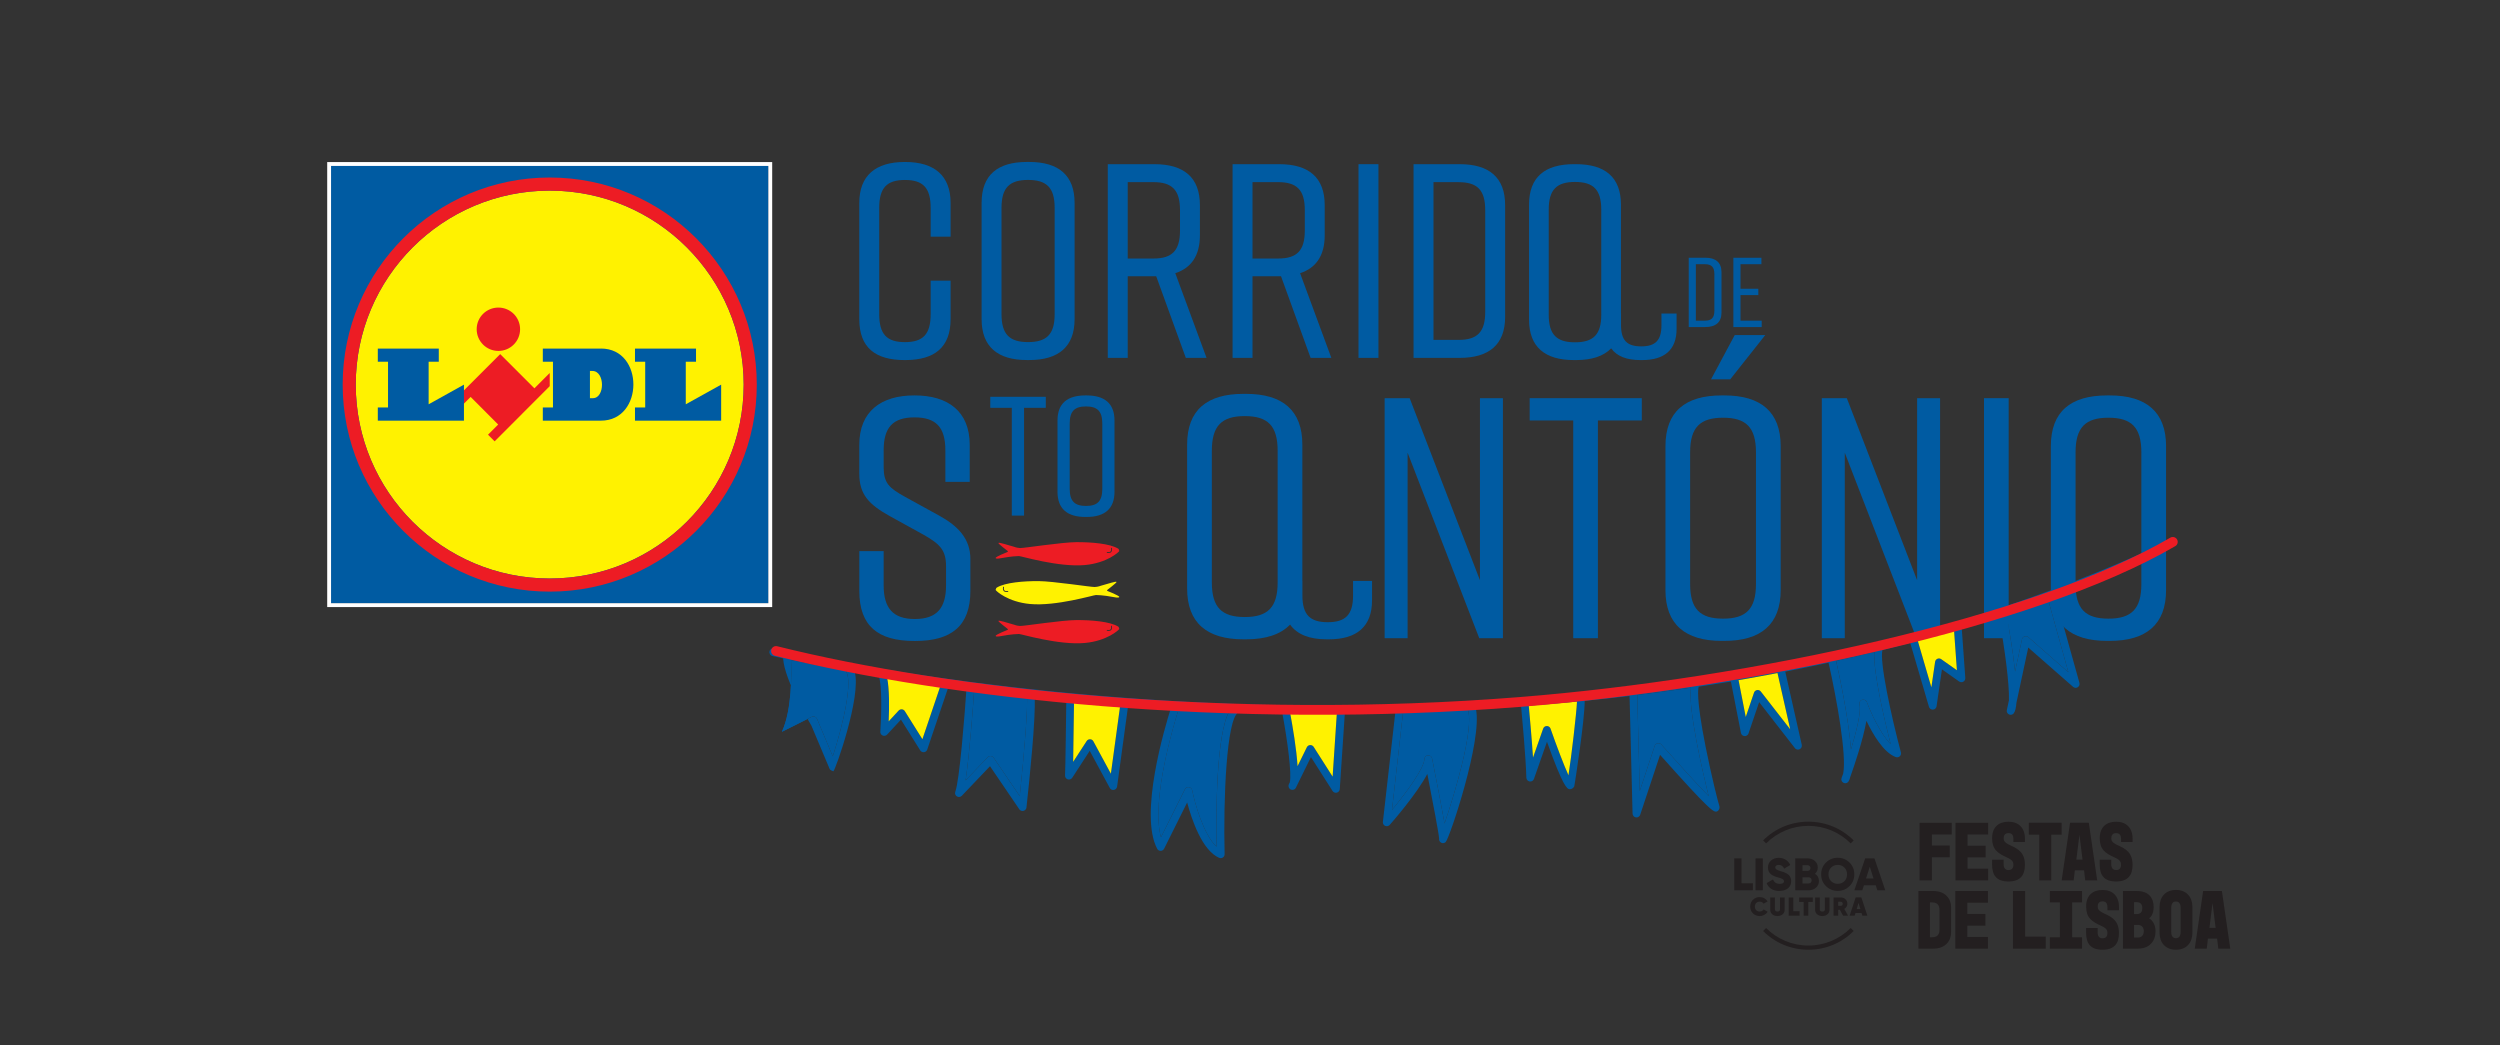 <?xml version="1.0" encoding="UTF-8"?><svg id="Layer_1" xmlns="http://www.w3.org/2000/svg" xmlns:xlink="http://www.w3.org/1999/xlink" viewBox="0 0 817.54 341.83"><rect x="0" y="0" width="817.54" height="341.83" fill="#333333" stroke="none"/><defs><style>.cls-1,.cls-2,.cls-3,.cls-4,.cls-5,.cls-6,.cls-7,.cls-8,.cls-9,.cls-10,.cls-11{stroke-width:0px;}.cls-1,.cls-10{fill:#005ba2;}.cls-2{fill:#0f4d96;}.cls-12{clip-path:url(#clippath);}.cls-3,.cls-13{fill:none;}.cls-4,.cls-7,.cls-10{fill-rule:evenodd;}.cls-4,.cls-8{fill:#ed1c24;}.cls-5,.cls-7{fill:#fff200;}.cls-6{fill:#fde900;}.cls-14{clip-path:url(#clippath-1);}.cls-9{fill:#231f20;}.cls-11{fill:#fff;}.cls-13{stroke:#ed1c24;stroke-linecap:round;stroke-miterlimit:10;stroke-width:3.21px;}</style><clipPath id="clippath"><rect class="cls-3" y="0" width="817.54" height="341.83"/></clipPath><clipPath id="clippath-1"><rect class="cls-3" y="0" width="817.54" height="341.83"/></clipPath></defs><g class="cls-12"><g class="cls-14"><path class="cls-1" d="M562.96,89.08v13.08c0,3.24-1.88,4.79-5.31,4.79h-5.41v-22.67h5.41c3.43,0,5.31,1.55,5.31,4.79M557.52,86.4h-2.95v18.46h2.95c2.17,0,3.11-.91,3.11-3.27v-11.92c0-2.36-.94-3.27-3.11-3.27"/><polygon class="cls-1" points="566.84 106.96 566.84 84.29 576.01 84.29 576.01 86.4 569.17 86.4 569.17 94.43 575 94.43 575 96.5 569.17 96.5 569.17 104.86 576.1 104.86 576.1 106.96 566.84 106.96"/><path class="cls-1" d="M309.15,157.57v-10.32c0-7.51-3.03-10.76-10.09-10.76s-10.09,3.25-10.09,10.76v5.5c0,5.27,1.79,6.84,7.06,9.76l11.21,6.17c6.06,3.36,10.09,7.51,10.09,14.13v10.43c0,11.44-6.17,16.37-18.05,16.37h-.22c-11.89,0-18.05-4.82-18.05-16.37v-13.01h7.96v11.21c0,7.4,3.03,10.99,10.2,10.99s10.2-3.59,10.2-10.99v-6.28c0-5.27-2.02-7.29-7.4-10.32l-10.99-6.06c-6.84-3.81-9.98-7.06-9.98-13.9v-9.42c0-10.99,7.18-16.15,17.94-16.15h.23c10.76,0,17.94,5.16,17.94,16.15v12.11h-7.96Z"/><polygon class="cls-1" points="341.99 133.36 334.88 133.36 334.88 168.61 330.88 168.61 330.88 133.36 323.84 133.36 323.84 129.76 341.99 129.76 341.99 133.36"/><path class="cls-1" d="M354.92,129.31h.44c5.88,0,9.1,2.66,9.1,8.21v23.31c0,5.55-3.22,8.22-9.1,8.22h-.44c-5.88,0-9.1-2.66-9.1-8.22v-23.31c0-5.61,3.22-8.21,9.1-8.21M355.14,165.45c3.72,0,5.33-1.55,5.33-5.61v-21.32c0-4.05-1.61-5.61-5.33-5.61s-5.33,1.55-5.33,5.61v21.32c0,4.05,1.61,5.61,5.33,5.61"/><path class="cls-8" d="M365.86,179.91c.17-.3-.2-.49-.2-.49-2.72-1.68-8.87-2.15-13.64-2.13-4.77.02-17.25,1.98-18.39,1.93-1.14-.05-2.03-.42-2.03-.42-4-1.19-3.95-1.11-3.95-1.11-.28-.09-1.06-.31-1.15-.1-.09.21,2.99,2.57,2.99,2.57.27.22-.02.35-.02.35,0,0-4,1.56-3.88,1.98.12.42,1.9.02,1.9.02,3.36-.64,5.49-.66,5.73-.67.63-.03,13.04,3.73,21.55,2.94,7.29-.68,11.1-4.25,11.22-4.55.12-.3-.15-.32-.15-.32M363.4,180.52c-.2.22-.5.33-.88.33-.15,0-.31-.02-.48-.05-.08-.02-.13-.09-.12-.17.02-.08.09-.13.17-.12.52.09.89.03,1.09-.19.32-.35.15-1.01.14-1.01-.02-.08.02-.16.1-.18.08-.02.16.02.18.1,0,.03.22.82-.21,1.29"/><polygon class="cls-1" points="452.8 208.7 452.8 130.21 460.98 130.21 483.97 189.75 483.97 130.21 491.48 130.21 491.48 208.7 483.74 208.7 460.31 148.04 460.31 208.7 452.8 208.7"/><polygon class="cls-1" points="536.89 137.5 522.54 137.5 522.54 208.7 514.47 208.7 514.47 137.5 500.23 137.5 500.23 130.21 536.89 130.21 536.89 137.5"/><path class="cls-1" d="M563.02,129.31h.9c11.89,0,18.39,5.38,18.39,16.59v47.09c0,11.21-6.5,16.59-18.39,16.59h-.9c-11.89,0-18.39-5.38-18.39-16.59v-47.09c0-11.32,6.5-16.59,18.39-16.59M563.47,202.31c7.51,0,10.76-3.14,10.76-11.32v-43.06c0-8.19-3.25-11.33-10.76-11.33s-10.77,3.14-10.77,11.33v43.06c0,8.18,3.25,11.32,10.77,11.32M577.26,109.58l-11.44,14.46h-6.28l7.74-14.46h9.98Z"/><polygon class="cls-1" points="595.76 208.7 595.76 130.21 603.94 130.21 626.93 189.75 626.93 130.21 634.44 130.21 634.44 208.7 626.71 208.7 603.27 148.04 603.27 208.7 595.76 208.7"/><rect class="cls-1" x="648.8" y="130.21" width="8.07" height="78.49"/><path class="cls-1" d="M689.05,129.31h.9c11.88,0,18.39,5.38,18.39,16.59v47.09c0,11.21-6.5,16.59-18.39,16.59h-.9c-11.88,0-18.39-5.38-18.39-16.59v-47.09c0-11.32,6.5-16.59,18.39-16.59M689.5,202.31c7.51,0,10.76-3.14,10.76-11.32v-43.06c0-8.19-3.25-11.33-10.76-11.33s-10.76,3.14-10.76,11.33v43.06c0,8.18,3.25,11.32,10.76,11.32"/><path class="cls-1" d="M442.47,189.99v4.77c0,6.3-2.5,8.71-8.28,8.71s-8.28-2.42-8.28-8.71v-4.77h-.02v-44.6c0-11.21-6.5-16.59-18.39-16.59h-.9c-11.89,0-18.39,5.27-18.39,16.59v47.09c0,11.21,6.5,16.59,18.39,16.59h.9c6.43,0,11.27-1.59,14.38-4.82,2.29,3.23,6.34,4.82,11.97,4.82h.69c9.14,0,14.14-4.14,14.14-12.77v-6.32h-6.21ZM417.81,190.46c0,8.18-3.25,11.32-10.76,11.32s-10.76-3.14-10.76-11.32v-43.06c0-8.19,3.25-11.33,10.76-11.33s10.76,3.14,10.76,11.33v43.06Z"/><path class="cls-1" d="M310.86,104.36c0,9.23-5.25,13.39-14.84,13.39h-.18c-9.59,0-14.84-4.07-14.84-13.39v-38c0-8.87,5.25-13.39,14.84-13.39h.18c9.59,0,14.84,4.52,14.84,13.39v11.04h-6.52v-9.41c0-6.52-2.44-9.14-8.41-9.14s-8.41,2.62-8.41,9.14v34.75c0,6.52,2.44,9.14,8.41,9.14s8.41-2.62,8.41-9.14v-10.95h6.52v12.58Z"/><path class="cls-1" d="M335.84,52.96h.73c9.59,0,14.84,4.34,14.84,13.39v38c0,9.05-5.25,13.39-14.84,13.39h-.73c-9.59,0-14.84-4.34-14.84-13.39v-38c0-9.14,5.25-13.39,14.84-13.39M336.2,111.87c6.06,0,8.69-2.53,8.69-9.14v-34.75c0-6.6-2.62-9.14-8.69-9.14s-8.69,2.53-8.69,9.14v34.75c0,6.61,2.62,9.14,8.69,9.14"/><path class="cls-1" d="M387.78,117.03l-9.68-26.69h-9.32v26.69h-6.52v-63.34h15.29c9.59,0,14.84,4.34,14.84,13.39v9.86c0,6.61-2.8,10.68-8.05,12.4l10.22,27.69h-6.79ZM368.78,84.54h8.41c6.06,0,8.69-2.53,8.69-9.14v-6.7c0-6.6-2.62-9.14-8.69-9.14h-8.41v24.97Z"/><path class="cls-1" d="M428.59,117.03l-9.68-26.69h-9.32v26.69h-6.52v-63.34h15.29c9.59,0,14.84,4.34,14.84,13.39v9.86c0,6.61-2.8,10.68-8.05,12.4l10.22,27.69h-6.79ZM409.59,84.54h8.41c6.06,0,8.69-2.53,8.69-9.14v-6.7c0-6.6-2.62-9.14-8.69-9.14h-8.41v24.97Z"/><rect class="cls-1" x="444.25" y="53.69" width="6.52" height="63.34"/><path class="cls-1" d="M492.2,67.08v36.56c0,9.05-5.25,13.39-14.84,13.39h-15.11v-63.34h15.11c9.59,0,14.84,4.34,14.84,13.39M477,59.57h-8.23v51.58h8.23c6.06,0,8.69-2.53,8.69-9.14v-33.3c0-6.6-2.62-9.14-8.69-9.14"/><path class="cls-1" d="M543.32,102.52v3.8c0,5.02-2,6.95-6.61,6.95s-6.61-1.93-6.61-6.95v-3.8h-.02v-35.59c0-8.95-5.19-13.24-14.67-13.24h-.72c-9.48,0-14.67,4.21-14.67,13.24v37.58c0,8.95,5.19,13.24,14.67,13.24h.72c5.13,0,9-1.27,11.47-3.84,1.83,2.58,5.06,3.84,9.55,3.84h.55c7.3,0,11.29-3.3,11.29-10.19v-5.04h-4.96ZM523.64,102.9c0,6.53-2.59,9.04-8.59,9.04s-8.59-2.51-8.59-9.04v-34.36c0-6.53,2.59-9.04,8.59-9.04s8.59,2.51,8.59,9.04v34.36Z"/><path class="cls-1" d="M706.89,179.37c-.3-.64-1.06-.92-1.7-.63-200.81,92.41-449.51,33.88-452.01,33.29-.67-.16-1.37.26-1.54.95-.16.69.26,1.38.95,1.54.16.04,1.37.32,3.51.78.37,7.2,9.26,22.03,9.26,22.03l5.94,14.11c.19.45,1.18.78,1.22.78.53-.02,9.22-24.47,6.99-32.44,2.47.43,5.09.87,7.86,1.32,1.09,2.78.91,12.43.51,18.17-.04.54.27,1.05.77,1.26.49.21,1.07.09,1.44-.3l4.54-4.9,6.3,10.05c.22.35.59.57,1,.6.08,0,.16,0,.23,0,.49-.06.9-.39,1.06-.86l6.97-20.62c1.91.26,3.87.52,5.86.77-.62,9.03-2.28,29.99-3.65,33.63-.22.57,0,1.21.52,1.53.52.32,1.19.24,1.61-.2l9.22-9.67,9.59,14.09c.23.33.59.53.97.55.13,0,.26,0,.4-.04.52-.13.9-.57.96-1.1,1.02-9.31,3.11-29.67,2.67-36.19,3.38.35,6.83.7,10.36,1.03-.05,4.42-.29,22.84-.41,24.66-.04.58.32,1.11.87,1.3.55.17,1.16-.03,1.48-.52l5.72-8.81,6.56,12.13c.21.39.61.64,1.04.67.1,0,.21,0,.31-.02.54-.1.96-.54,1.04-1.08l3.63-26.63c1.96.14,3.93.28,5.92.42,2.65.18,5.34.34,8.05.5-2.08,6.58-10.45,34.81-4.49,46.04.22.42.65.68,1.14.68.48,0,.91-.28,1.13-.71l7.53-15.1c1.46,5.47,4.87,15.68,10.47,18.09.13.06.28.09.42.1.28.02.56-.05.8-.22.36-.24.57-.66.56-1.09-.45-17.9.62-44.11,4.45-46.31.19-.11.33-.27.44-.44,4.59.16,9.23.29,13.94.38,1.8,9.56,3.16,20.4,2.48,22.92l-.29.59c-.29.59-.09,1.3.47,1.65.18.12.39.18.59.19.41.03.82-.14,1.09-.48.13-.16.24-.37.33-.61l4.73-9.64,7.07,11.09c.3.47.85.69,1.4.55.53-.13.92-.6.96-1.15l1.66-24.94c5.43-.02,10.95-.1,16.51-.22l-4.07,35.87c-.07.56.24,1.09.75,1.31.51.22,1.11.09,1.48-.32,1.1-1.25,8.86-10.15,12.3-16.67,1.76,8.95,3.85,20.02,3.85,21.12-.08.55.19,1.11.68,1.37.16.08.32.12.49.14.36.02.72-.1.99-.37,1.26-1.24,12.04-33.31,9.89-43.44,4.89-.26,9.82-.57,14.77-.93.34,3.62,1.51,16.46,1.72,23.36.02.61.48,1.13,1.08,1.22.66.09,1.2-.26,1.4-.84l4.26-12.15c5.24,14.61,6.53,15.45,7.41,15.51.05,0,.1,0,.15,0,.54,0,1.18-.46,1.37-.96.08-.2,3.43-21.57,3.4-27.93,4.87-.48,9.76-1,14.67-1.58l.99,38.47c.02.62.48,1.14,1.09,1.23.04,0,.07,0,.1.01.58.04,1.12-.32,1.3-.87l6.5-19.6c17.24,19.33,17.76,19.03,18.84,18.37.52-.32.75-1.14.53-1.71-.36-.98-2.61-9.92-4.48-19.33-3.25-16.37-2.39-19.26-2.23-19.63,3.5-.53,7-1.08,10.51-1.67l3.28,16.81c.11.57.59.99,1.17,1.03.58.04,1.11-.32,1.3-.86l3.48-10.25,11.69,15.03c.23.3.57.47.92.49.21.01.43-.02.63-.12.54-.25.83-.85.7-1.44l-5.4-23.93c4.72-.92,9.43-1.89,14.16-2.92,2.71,11.93,5.98,30.43,4.78,36.25-.18.5-.35.98-.52,1.44-.23.62.05,1.31.65,1.6.15.07.3.11.46.12.47.03.94-.2,1.19-.63.23-.39.42-.89.56-1.48,1.22-3.4,4.16-11.99,5.26-18.3,2.15,4.49,5.65,10.42,9.61,11.86.44.16.94.06,1.3-.26.35-.32.49-.81.37-1.27-3.2-12-7.06-29.85-6.03-33.49,3.03-.76,6.05-1.54,9.07-2.35l6.13,20.92c.15.52.61.88,1.14.92.06,0,.12,0,.18,0,.6-.04,1.09-.49,1.17-1.09l1.76-12.07,5.62,3.97c.41.29.94.31,1.37.07.43-.24.68-.71.65-1.21l-1.17-16.29c4.06-1.22,8.11-2.48,12.15-3.8,1.97,10.72,3.45,22.12,3.29,27.37l-.69,3.21c-.13.59.18,1.2.74,1.44.14.06.28.09.43.1.43.03.87-.16,1.13-.54.46-.65.72-1.84.84-3.41l3.86-18.04,14.67,12.86c.43.37,1.04.42,1.52.12.48-.3.7-.88.55-1.42l-7.85-28.14c11.93-4.39,22.44-8.71,34.1-14.08.64-.3.92-1.05.63-1.7M272.33,247.34l-5.16-12.27c-.14-.32-.4-.58-.74-.7-.34-.12-.7-.1-1.02.06l-9.72,4.88c3.31-7.14,3.18-18.9,2.98-23.46,4.06.84,10.06,2.03,17.77,3.4,2.67,2.82-.53,17.08-4.11,28.1M301.64,241.73l-5.75-9.18c-.21-.34-.57-.56-.96-.6-.42-.02-.79.11-1.06.41l-3.26,3.52c.18-4.2.28-10.64-.53-14.35,5.35.85,11.2,1.73,17.51,2.6l-5.95,17.6ZM333.47,260.33l-8.52-12.53c-.22-.32-.57-.52-.95-.55-.46-.04-.76.11-1.03.39l-7.21,7.57c1.32-8.57,2.5-25,2.82-29.62,5.47.69,11.21,1.37,17.21,2.01.42,3.14-.8,18.23-2.32,32.73M363.27,253l-5.72-10.58c-.22-.4-.59-.66-1.07-.67-.45-.02-.88.2-1.12.58l-4.42,6.81c.12-6.16.25-16.52.29-20,4.91.45,9.95.87,15.13,1.26l-3.08,22.6ZM397.83,276.9c-4.26-3.98-7.14-14.32-7.96-18.46-.11-.54-.54-.94-1.08-1.02-.61-.12-1.07.21-1.31.7l-7.82,15.68c-3.39-12.13,4.44-37.68,5.86-42.15,5.42.3,10.94.57,16.57.78-4.46,7.52-4.43,34.5-4.26,44.47M435.79,253.97l-6.2-9.73c-.25-.39-.72-.63-1.15-.59-.46.02-.87.3-1.08.71l-3.04,6.19c-.34-5.6-1.59-12.97-2.46-17.59,5.04.08,10.15.12,15.32.12l-1.39,20.88ZM472.38,269.31c-1-5.78-2.8-15-4.06-21.28-.12-.64-.69-1.07-1.36-1.02-.65.05-1.15.59-1.17,1.24-.08,2.96-5.76,10.76-10.59,16.62l3.64-32.05c6.97-.17,14.03-.43,21.17-.79,2.13,6.2-4.36,27.74-7.63,37.28M512.91,253.52c-1.48-3.27-3.85-9.49-5.86-15.24-.18-.51-.68-.87-1.21-.86-.54,0-1.03.34-1.21.86l-3.31,9.45c-.44-6.59-1.13-14.2-1.39-16.95,5.22-.39,10.48-.85,15.76-1.36-.17,3.85-1.83,18.04-2.79,24.11M558.79,260.38c-3.55-3.65-9.84-10.53-15.51-16.91-.3-.34-.77-.5-1.22-.4-.45.09-.81.42-.95.85l-4.89,14.75-.81-31.41c5.83-.71,11.68-1.5,17.55-2.37-.92,7.09,3.69,26.94,5.82,35.48M585.44,238.51l-9.63-12.38c-.29-.37-.75-.55-1.22-.48-.47.08-.85.4-1,.85l-2.7,7.94-2.35-12.04c4.24-.73,8.48-1.5,12.73-2.32l4.16,18.42ZM618.27,243.34c-3.45-3.5-6.63-10.67-7.76-13.71-.24-.65-.94-.98-1.59-.77-.65.21-1.02.9-.84,1.56.6,2.17-.9,8.48-2.78,14.68-.78-10.29-3.85-24.47-4.86-28.97,4.17-.93,8.33-1.92,12.5-2.94-.43,6.55,3.38,22.51,5.33,30.16M639.93,219.18l-5.12-3.62c-.37-.26-.83-.31-1.24-.13-.41.18-.69.55-.76.99l-1.22,8.34-4.46-15.25c3.96-1.08,7.92-2.2,11.87-3.37l.94,13.04ZM676.39,219.84l-13.08-11.47c-.34-.3-.81-.4-1.24-.25-.43.14-.76.5-.85.94l-2.26,10.54c-.73-6.97-2.08-14.7-2.85-18.83,4.56-1.51,9.11-3.1,13.64-4.75l6.64,23.82Z"/><path class="cls-1" d="M272.33,247.34l-5.16-12.27c-.14-.32-.4-.58-.74-.7-.34-.12-.7-.1-1.02.06l-9.72,4.88c3.31-7.14,3.18-18.9,2.98-23.46,4.06.84,10.06,2.03,17.77,3.4,2.67,2.82-.53,17.08-4.11,28.1"/><path class="cls-5" d="M301.64,241.73l-5.75-9.18c-.21-.34-.57-.56-.96-.59-.42-.02-.79.11-1.06.41l-3.26,3.52c.18-4.2.28-10.64-.53-14.35,5.35.85,11.2,1.73,17.51,2.6l-5.95,17.6Z"/><path class="cls-1" d="M333.47,260.33l-8.52-12.53c-.22-.32-.57-.52-.95-.55-.46-.04-.77.11-1.03.39l-7.21,7.57c1.32-8.57,2.51-25,2.82-29.62,5.47.69,11.21,1.37,17.22,2.01.42,3.14-.8,18.23-2.32,32.73"/><path class="cls-5" d="M363.27,253l-5.72-10.58c-.22-.4-.59-.66-1.07-.67-.45-.02-.88.2-1.12.58l-4.42,6.81c.12-6.16.25-16.52.29-20,4.91.45,9.95.87,15.13,1.26l-3.08,22.6Z"/><path class="cls-1" d="M397.83,276.9c-4.26-3.98-7.14-14.32-7.97-18.46-.11-.54-.54-.94-1.08-1.02-.61-.12-1.07.21-1.31.7l-7.82,15.68c-3.39-12.13,4.44-37.68,5.86-42.15,5.42.3,10.94.56,16.57.78-4.46,7.52-4.43,34.5-4.26,44.47"/><path class="cls-5" d="M435.79,253.97l-6.2-9.73c-.25-.39-.72-.63-1.15-.59-.46.02-.87.3-1.08.71l-3.04,6.19c-.34-5.6-1.59-12.97-2.46-17.59,5.04.08,10.15.12,15.32.12l-1.39,20.88Z"/><path class="cls-1" d="M472.38,269.31c-1-5.78-2.81-15-4.06-21.28-.12-.64-.69-1.07-1.36-1.02-.65.05-1.15.59-1.17,1.24-.08,2.96-5.76,10.76-10.59,16.62l3.64-32.05c6.97-.18,14.03-.43,21.17-.79,2.13,6.2-4.36,27.74-7.63,37.28"/><path class="cls-5" d="M512.91,253.52c-1.48-3.27-3.85-9.49-5.86-15.24-.18-.51-.68-.88-1.21-.86-.54,0-1.03.34-1.21.86l-3.31,9.45c-.44-6.59-1.13-14.2-1.39-16.95,5.22-.39,10.48-.85,15.77-1.36-.17,3.85-1.83,18.04-2.79,24.11"/><path class="cls-1" d="M558.79,260.38c-3.55-3.64-9.84-10.53-15.51-16.91-.3-.35-.77-.5-1.21-.4-.45.09-.81.42-.96.85l-4.89,14.75-.81-31.41c5.83-.71,11.68-1.5,17.55-2.37-.91,7.09,3.69,26.94,5.82,35.48"/><path class="cls-5" d="M585.44,238.51l-9.63-12.38c-.29-.37-.75-.55-1.22-.47s-.85.4-1,.85l-2.7,7.95-2.35-12.04c4.24-.73,8.48-1.5,12.73-2.32l4.16,18.42Z"/><path class="cls-1" d="M618.27,243.34c-3.45-3.5-6.63-10.67-7.76-13.71-.24-.65-.94-.98-1.59-.77-.65.21-1.02.9-.84,1.55.6,2.18-.9,8.48-2.78,14.68-.78-10.29-3.85-24.47-4.86-28.97,4.17-.93,8.33-1.92,12.5-2.94-.43,6.55,3.38,22.51,5.33,30.16"/><path class="cls-5" d="M639.93,219.18l-5.12-3.62c-.37-.26-.83-.31-1.24-.13-.41.18-.69.55-.76.99l-1.22,8.34-4.46-15.25c3.96-1.08,7.92-2.2,11.87-3.37l.94,13.04Z"/><path class="cls-1" d="M676.39,219.84l-13.08-11.47c-.34-.3-.81-.4-1.24-.25-.43.14-.76.5-.85.94l-2.26,10.54c-.73-6.97-2.08-14.7-2.85-18.83,4.56-1.51,9.11-3.1,13.64-4.75l6.64,23.82Z"/><path class="cls-5" d="M325.63,192.97c.12.3,3.93,3.87,11.22,4.55,8.51.79,20.92-2.97,21.55-2.94.25.01,2.37.02,5.73.67,0,0,1.78.4,1.9-.02.12-.42-3.88-1.98-3.88-1.98,0,0-.3-.12-.02-.35,0,0,3.08-2.36,2.99-2.57-.09-.21-.87.02-1.15.1,0,0,.06-.07-3.95,1.11,0,0-.89.37-2.03.42s-13.62-1.9-18.39-1.93c-4.77-.02-10.92.44-13.64,2.13,0,0-.37.2-.2.49,0,0-.27.02-.15.32M328.03,191.97c.02-.08.1-.12.18-.1.08.02.12.1.1.18,0,0-.18.66.15,1.01.2.22.57.28,1.09.19.08-.02.16.04.17.12.02.08-.04.16-.12.17-.17.03-.34.05-.48.05-.39,0-.69-.11-.88-.33-.43-.47-.22-1.26-.21-1.29"/><path class="cls-8" d="M365.86,205.39c.17-.3-.2-.49-.2-.49-2.72-1.68-8.87-2.15-13.64-2.13-4.77.02-17.25,1.98-18.39,1.93-1.14-.05-2.03-.42-2.03-.42-4-1.19-3.95-1.11-3.95-1.11-.28-.09-1.06-.31-1.15-.1-.09.21,2.99,2.57,2.99,2.57.27.22-.02.35-.02.35,0,0-4,1.56-3.88,1.98.12.42,1.9.02,1.9.02,3.36-.64,5.49-.66,5.73-.67.63-.03,13.04,3.73,21.55,2.94,7.29-.68,11.1-4.25,11.22-4.55.12-.3-.15-.32-.15-.32M363.4,206c-.2.22-.5.33-.88.33-.15,0-.31-.02-.48-.05-.08-.02-.13-.09-.12-.17.02-.08.09-.13.17-.12.52.09.89.03,1.09-.19.32-.35.15-1.01.14-1.01-.02-.08.02-.16.1-.18.08-.02.16.02.18.1,0,.03.22.82-.21,1.29"/><rect class="cls-2" x="107.95" y="53.95" width="143.32" height="143.31"/><path class="cls-6" d="M179.61,62.04c-35.1,0-63.57,28.47-63.57,63.59s28.47,63.55,63.57,63.55,63.57-28.47,63.57-63.55-28.47-63.59-63.57-63.59"/><polygon class="cls-8" points="175.66 127.39 164.45 116.18 151.5 129.13 151.5 133.48 154.76 130.21 163.79 139.26 160.46 142.59 162.63 144.77 180.68 126.68 180.68 122.35 175.66 127.39"/><polygon class="cls-2" points="123.27 113.81 143.26 113.81 143.26 118.12 139.92 118.12 139.92 132.07 151.5 125.62 151.5 137.44 123.27 137.44 123.27 133.11 126.62 133.11 126.62 118.12 123.27 118.12 123.27 113.81"/><polygon class="cls-2" points="207.56 113.81 207.56 118.12 210.9 118.12 210.9 133.11 207.56 133.11 207.56 137.44 235.81 137.44 235.81 125.62 224.21 132.07 224.21 118.12 227.56 118.12 227.56 113.81 207.56 113.81"/><path class="cls-8" d="M162.79,100.38c3.93,0,7.12,3.16,7.12,7.1s-3.19,7.12-7.12,7.12-7.12-3.19-7.12-7.12,3.19-7.1,7.12-7.1"/><path class="cls-8" d="M179.61,189.18c-35.1,0-63.57-28.48-63.57-63.55s28.47-63.59,63.57-63.59,63.57,28.47,63.57,63.59-28.47,63.55-63.57,63.55M179.61,57.74c-37.46,0-67.86,30.4-67.86,67.88s30.4,67.84,67.86,67.84,67.86-30.38,67.86-67.84-30.4-67.88-67.86-67.88"/><path class="cls-2" d="M196.41,113.81h-19.06v4.32h3.33v14.98h-3.33v4.34h19.06c14.09,0,14.24-23.63,0-23.63"/><path class="cls-6" d="M193.74,130.07h-.95v-8.92h.8c4.17,0,4.17,8.94.15,8.92"/><rect class="cls-1" x="108.26" y="54.26" width="143" height="143"/><path class="cls-11" d="M252.52,53H107v145.52h145.52V53ZM251.26,197.26H108.26V54.26h143v143Z"/><path class="cls-7" d="M179.77,62.33c-35.02,0-63.43,28.41-63.43,63.44s28.41,63.41,63.43,63.41,63.43-28.41,63.43-63.41-28.41-63.44-63.43-63.44"/><polygon class="cls-4" points="174.76 126.99 163.57 115.8 150.65 128.73 150.65 133.06 153.9 129.8 162.91 138.83 159.59 142.15 161.75 144.33 179.77 126.28 179.77 121.96 174.76 126.99"/><polygon class="cls-10" points="123.55 113.99 143.49 113.99 143.49 118.29 140.17 118.29 140.17 132.21 151.72 125.78 151.72 137.57 123.55 137.57 123.55 133.24 126.89 133.24 126.89 118.29 123.55 118.29 123.55 113.99"/><polygon class="cls-10" points="207.65 113.99 207.65 118.29 210.99 118.29 210.99 133.24 207.65 133.24 207.65 137.57 235.83 137.57 235.83 125.78 224.26 132.21 224.26 118.29 227.61 118.29 227.61 113.99 207.65 113.99"/><path class="cls-4" d="M162.98,100.58c3.92,0,7.1,3.16,7.1,7.08s-3.18,7.1-7.1,7.1-7.1-3.18-7.1-7.1,3.18-7.08,7.1-7.08"/><path class="cls-4" d="M179.77,189.19c-35.02,0-63.43-28.41-63.43-63.41s28.41-63.44,63.43-63.44,63.43,28.41,63.43,63.44-28.41,63.41-63.43,63.41M179.77,58.05c-37.38,0-67.71,30.33-67.71,67.73s30.33,67.69,67.71,67.69,67.71-30.31,67.71-67.69-30.33-67.73-67.71-67.73"/><path class="cls-1" d="M193.86,130.21h-.94v-8.9h.8c4.16,0,4.16,8.92.15,8.9M196.53,113.99h-19.02v4.3h3.32v14.95h-3.32v4.32h19.02c14.06,0,14.2-23.58,0-23.58"/><path class="cls-13" d="M253.77,212.89c56.01,13.95,147.79,24.33,243.62,16.64,75.38-6.05,167.78-25.87,213.15-52.32"/><path class="cls-9" d="M722.52,303.43l1.01-8.11,1.01,8.11h-2.03ZM717.73,310.22h3.92l.38-3.29h3.01l.38,3.29h3.92l-2.74-18.85h-6.14l-2.74,18.85ZM713.11,304.56c0,.8-.08,2.25-1.54,2.25s-1.54-1.45-1.54-2.25v-7.51c0-.8.08-2.25,1.54-2.25s1.54,1.45,1.54,2.25v7.51ZM711.58,291.02c-3.42,0-5.37,2.3-5.37,5.56v8.44c0,3.26,1.94,5.56,5.37,5.56s5.37-2.3,5.37-5.56v-8.44c0-3.26-1.94-5.56-5.37-5.56M697.88,298.91v-3.89h.85c1.67,0,1.84,1.26,1.84,1.95s-.16,1.95-1.84,1.95h-.85ZM697.88,306.58v-4.11h1.26c1.48,0,1.92,1.15,1.92,2.06s-.44,2.06-1.92,2.06h-1.26ZM699.14,310.22c3.86,0,5.75-2.52,5.75-5.64,0-1.56-.49-3.29-2.11-4.3.25-.16,1.5-1.01,1.5-3.64,0-3.04-1.64-5.26-5.48-5.26h-4.57v18.85h4.9ZM685.97,303.46h-3.78v1.56c0,3.56,1.48,5.56,5.37,5.56s5.37-2.11,5.37-5.39c0-3.95-2.05-5.21-4.65-6.38-2.06-.93-2.3-1.56-2.3-2.38s.33-1.67,1.59-1.67,1.59.9,1.59,1.83v1.07h3.78v-1.07c0-3.61-2.13-5.56-5.37-5.56s-5.37,1.78-5.37,5.39,1.7,4.9,4.98,6.36c1.97.88,1.97,1.67,1.97,2.44,0,.9-.47,1.62-1.59,1.62s-1.59-.8-1.59-1.81v-1.56ZM670.34,291.38v3.72h3.29v11.4h-3.29v3.72h10.52v-3.72h-3.23v-11.4h3.23v-3.72h-10.52ZM658.26,310.22h10.74v-3.94h-6.74v-14.9h-4v18.85ZM639.41,310.22h10.68v-3.83h-6.74v-3.68h5.92v-3.83h-5.92v-3.67h6.74v-3.83h-10.68v18.85ZM631.13,295.1h.77c2.3,0,2.36,1.86,2.36,2.63v6.14c0,.77-.05,2.63-2.36,2.63h-.77v-11.4ZM627.36,310.22h4.9c3.86,0,5.78-2.49,5.78-5.31v-8.22c0-2.82-1.92-5.31-5.78-5.31h-4.9v18.85Z"/><path class="cls-9" d="M690.42,281.14h-3.78v1.56c0,3.56,1.48,5.56,5.37,5.56s5.37-2.11,5.37-5.39c0-3.95-2.05-5.21-4.65-6.38-2.06-.93-2.3-1.56-2.3-2.38s.33-1.67,1.59-1.67,1.59.9,1.59,1.83v1.07h3.78v-1.07c0-3.61-2.13-5.56-5.37-5.56s-5.37,1.78-5.37,5.39,1.7,4.9,4.98,6.36c1.97.88,1.97,1.67,1.97,2.44,0,.9-.47,1.62-1.59,1.62s-1.59-.8-1.59-1.81v-1.56ZM679,281.11l1.01-8.11,1.01,8.11h-2.03ZM674.21,287.9h3.92l.38-3.29h3.01l.38,3.29h3.92l-2.74-18.85h-6.14l-2.74,18.85ZM663.46,272.94h3.4v14.96h3.94v-14.96h3.4v-3.89h-10.74v3.89ZM655.22,281.14h-3.78v1.56c0,3.56,1.48,5.56,5.37,5.56s5.37-2.11,5.37-5.39c0-3.95-2.05-5.21-4.65-6.38-2.06-.93-2.3-1.56-2.3-2.38s.33-1.67,1.59-1.67,1.59.9,1.59,1.83v1.07h3.78v-1.07c0-3.61-2.13-5.56-5.37-5.56s-5.37,1.78-5.37,5.39,1.7,4.9,4.98,6.36c1.97.88,1.97,1.67,1.97,2.44,0,.9-.47,1.62-1.59,1.62s-1.59-.8-1.59-1.81v-1.56ZM639.48,287.9h10.68v-3.83h-6.74v-3.68h5.92v-3.83h-5.92v-3.67h6.74v-3.83h-10.68v18.85ZM627.74,287.9h4.02v-7.56h5.84v-3.83h-5.84v-3.62h6.49v-3.83h-10.52v18.85Z"/><path class="cls-9" d="M607.77,295.24l.6,2.03h-1.2l.6-2.03ZM610.66,299.43l-1.97-5.96h-1.86l-1.97,5.96h1.65l.26-.86h1.98l.26.86h1.64ZM601.96,294.88c.37,0,.64.27.64.67s-.26.67-.64.66h-.84v-1.34h.84ZM604.34,299.43l-1.23-2.2c.62-.35,1.01-.98,1.01-1.69,0-.6-.2-1.09-.62-1.47-.41-.39-.92-.59-1.52-.59h-2.38v5.96h1.52v-1.92h.55l1.04,1.92h1.63ZM593.57,297.48c0,.63.22,1.13.66,1.51.44.38,1.01.57,1.7.57s1.26-.19,1.69-.57c.44-.38.66-.89.66-1.51v-4h-1.52v3.86c0,.5-.28.75-.83.75s-.84-.25-.84-.75v-3.86h-1.52v4ZM588.35,293.48v1.47h1.47v4.49h1.52v-4.49h1.47v-1.47h-4.47ZM586.44,293.48h-1.52v5.96h3.57v-1.47h-2.05v-4.49ZM578.9,297.48c0,.63.22,1.13.66,1.51.44.38,1.01.57,1.7.57s1.26-.19,1.69-.57c.44-.38.66-.89.66-1.51v-4h-1.52v3.86c0,.5-.28.75-.83.75s-.83-.25-.83-.75v-3.86h-1.52v4ZM575.46,299.56c1.09,0,2.06-.54,2.58-1.41l-1.32-.76c-.23.43-.71.69-1.26.69-.48,0-.86-.15-1.16-.44-.29-.3-.43-.69-.43-1.17s.15-.87.43-1.17c.3-.3.68-.45,1.16-.45.55,0,1.03.26,1.26.68l1.32-.76c-.27-.43-.62-.77-1.08-1.03-.46-.26-.96-.38-1.5-.38-.89,0-1.64.3-2.23.89-.59.59-.88,1.33-.88,2.21s.29,1.63.88,2.22c.59.59,1.34.88,2.23.88"/><path class="cls-9" d="M611.45,283.44l1.22,3.83h-2.44l1.22-3.83ZM616.52,291.14l-3.54-10.43h-3.04l-3.54,10.43h2.61l.52-1.64h3.87l.52,1.64h2.61ZM598.8,288.16c-.58-.58-.86-1.33-.86-2.23s.28-1.65.86-2.23,1.31-.86,2.18-.86,1.58.28,2.16.86c.58.58.88,1.33.88,2.23s-.3,1.65-.88,2.23c-.58.58-1.3.86-2.16.86s-1.59-.28-2.18-.86M604.81,289.78c1.06-1.04,1.58-2.32,1.58-3.86s-.52-2.82-1.58-3.86c-1.06-1.04-2.34-1.56-3.84-1.56s-2.79.52-3.84,1.56c-1.06,1.04-1.58,2.32-1.58,3.86s.52,2.81,1.58,3.86c1.06,1.04,2.34,1.56,3.84,1.56s2.78-.52,3.84-1.56M589.45,288.9v-2h2c.6,0,.98.4.98,1s-.39,1-.98,1h-2ZM591.14,282.95c.54,0,.91.39.91.92s-.37.92-.91.92h-1.7v-1.85h1.7ZM593.53,285.73c.61-.52.91-1.21.91-2.04,0-.88-.31-1.59-.95-2.15-.62-.55-1.4-.83-2.34-.83h-4.08v10.43h4.38c.95,0,1.76-.28,2.4-.85.64-.57.97-1.3.97-2.2,0-1.03-.43-1.8-1.28-2.35M581.88,291.35c1.15,0,2.08-.28,2.8-.85.71-.58,1.07-1.36,1.07-2.35,0-.85-.34-1.53-.71-1.94-.18-.21-.45-.4-.8-.58-.34-.19-.64-.33-.86-.4l-.97-.31c-.76-.22-1.26-.43-1.52-.62-.24-.19-.36-.42-.36-.67,0-.43.4-.79,1.12-.79.91,0,1.43.42,1.8,1.21l2.01-1.18c-.76-1.53-2.1-2.35-3.81-2.35-.95,0-1.77.28-2.47.86-.69.58-1.03,1.34-1.03,2.31s.34,1.7.95,2.19c.64.48,1.24.74,2.12.98.83.22,1.4.43,1.7.61.31.16.46.4.46.72,0,.57-.48.85-1.41.85-1.04,0-1.77-.48-2.19-1.44l-2.06,1.19c.6,1.59,2.04,2.58,4.17,2.58M574.09,291.14h2.38v-10.43h-2.38v10.43ZM569.5,280.71h-2.38v10.43h6.11v-2.29h-3.72v-8.13Z"/><path class="cls-9" d="M606.18,304.45l-.98-.98c-3.63,3.64-8.55,5.74-13.83,5.74s-10.2-2.09-13.83-5.74l-.98.98c3.88,3.9,9.16,6.13,14.81,6.13s10.93-2.23,14.81-6.13"/><path class="cls-9" d="M576.56,274.83l.98.98c3.63-3.64,8.55-5.74,13.83-5.74s10.2,2.09,13.83,5.74l.98-.98c-3.88-3.9-9.16-6.13-14.81-6.13s-10.93,2.23-14.81,6.13"/></g></g></svg>